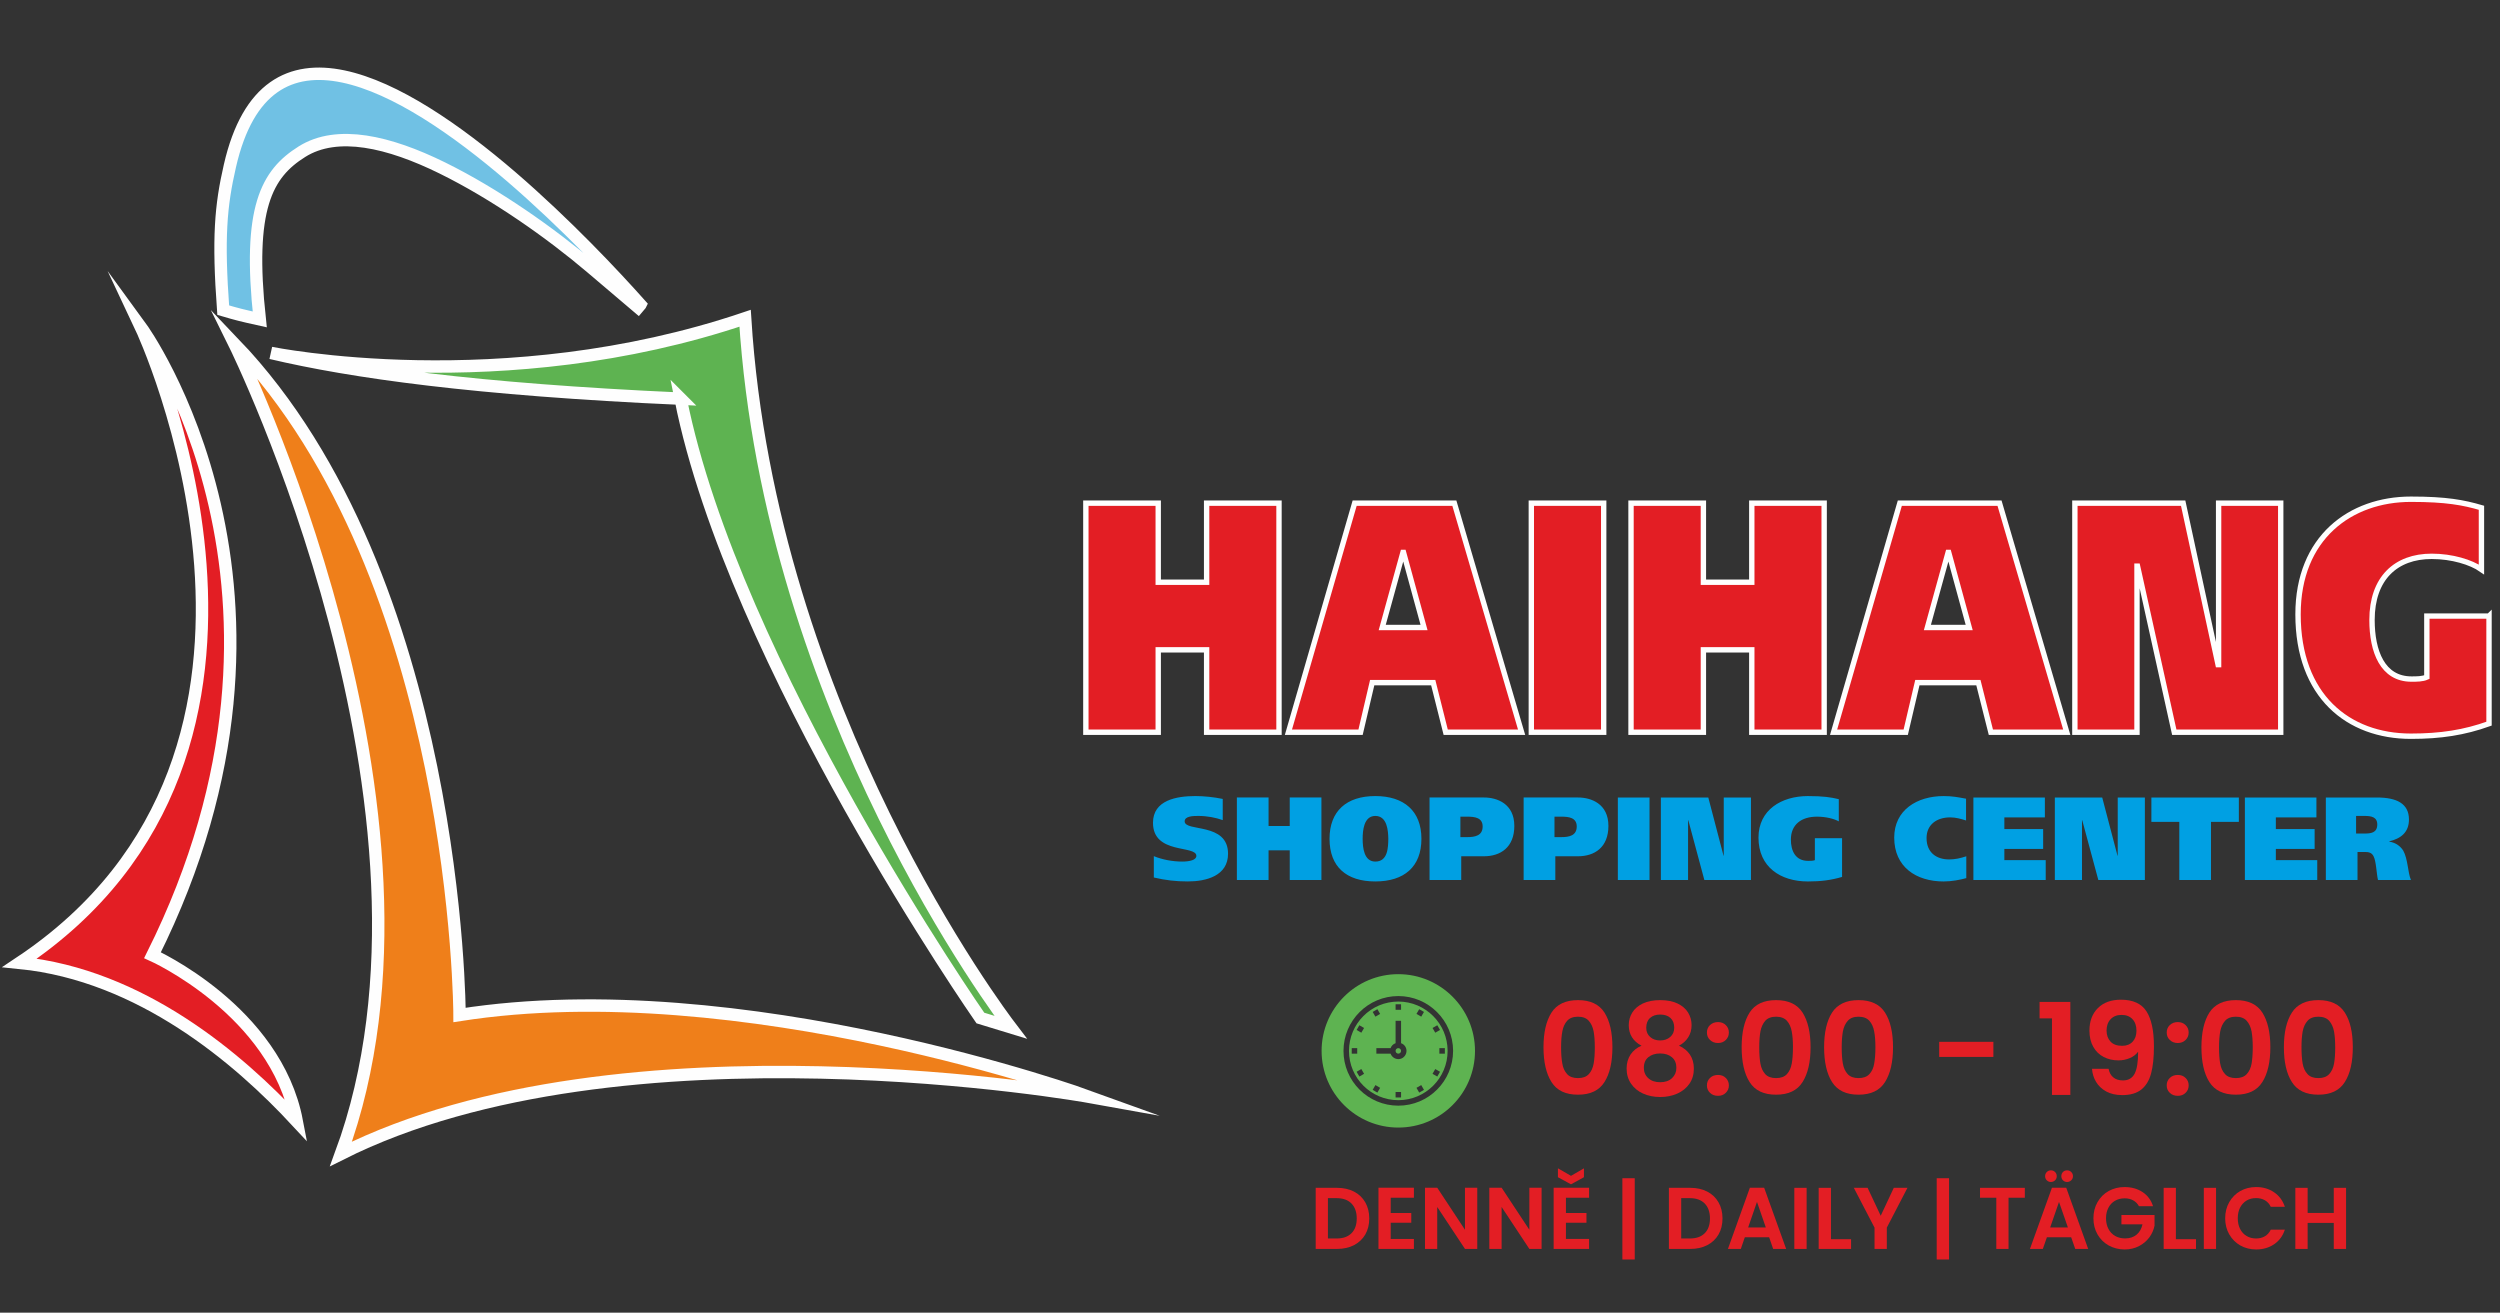 <?xml version="1.0" encoding="UTF-8"?>
<!DOCTYPE svg PUBLIC "-//W3C//DTD SVG 1.0//EN" "http://www.w3.org/TR/2001/REC-SVG-20010904/DTD/svg10.dtd">
<svg xmlns="http://www.w3.org/2000/svg" xml:space="preserve" width="419px" height="220px" version="1.0" style="shape-rendering:geometricPrecision; text-rendering:geometricPrecision; image-rendering:optimizeQuality; fill-rule:evenodd; clip-rule:evenodd"
viewBox="0 0 419 220"
 xmlns:xlink="http://www.w3.org/1999/xlink">
 <rect x="0" y="0" width="419" height="220" fill="#333333" stroke="none"/>
 <defs>
  <style type="text/css">
   <![CDATA[
    .str0 {stroke:#FEFEFE;stroke-width:2.08;stroke-miterlimit:22.926}
    .str1 {stroke:#FEFEFE;stroke-width:0.9;stroke-miterlimit:22.926}
    .fil2 {fill:#5EB351}
    .fil1 {fill:#70C1E4}
    .fil4 {fill:#E31E24}
    .fil3 {fill:#EF7F1A}
    .fil5 {fill:#00A0E3;fill-rule:nonzero}
    .fil0 {fill:#E31E24;fill-rule:nonzero}
   ]]>
  </style>
 </defs>
 <g id="Vrstva_x0020_1">
  <path class="fil0" d="M258.69 175.51c0,-2.46 0.45,-4.4 1.34,-5.8 0.89,-1.39 2.37,-2.09 4.44,-2.09 2.07,0 3.55,0.7 4.44,2.09 0.89,1.4 1.33,3.34 1.33,5.8 0,2.49 -0.44,4.43 -1.33,5.84 -0.89,1.42 -2.37,2.12 -4.44,2.12 -2.07,0 -3.55,-0.7 -4.44,-2.12 -0.89,-1.41 -1.34,-3.35 -1.34,-5.84zm8.6 0c0,-1.05 -0.07,-1.94 -0.2,-2.66 -0.14,-0.72 -0.41,-1.31 -0.82,-1.77 -0.4,-0.45 -1,-0.68 -1.8,-0.68 -0.8,0 -1.4,0.23 -1.81,0.68 -0.41,0.46 -0.68,1.05 -0.81,1.77 -0.14,0.72 -0.21,1.61 -0.21,2.66 0,1.09 0.07,2 0.2,2.73 0.12,0.74 0.4,1.33 0.81,1.78 0.41,0.45 1.02,0.67 1.82,0.67 0.8,0 1.4,-0.22 1.82,-0.67 0.41,-0.45 0.68,-1.04 0.81,-1.78 0.13,-0.73 0.19,-1.64 0.19,-2.73z"/>
  <path id="1" class="fil0" d="M275.12 175.26c-1.42,-0.75 -2.14,-1.89 -2.14,-3.45 0,-0.77 0.2,-1.47 0.59,-2.11 0.39,-0.63 0.99,-1.14 1.78,-1.52 0.79,-0.37 1.76,-0.56 2.9,-0.56 1.14,0 2.1,0.19 2.89,0.56 0.8,0.38 1.39,0.89 1.78,1.52 0.39,0.64 0.59,1.34 0.59,2.11 0,0.79 -0.19,1.47 -0.58,2.07 -0.38,0.59 -0.9,1.05 -1.54,1.38 0.79,0.34 1.4,0.84 1.84,1.49 0.44,0.66 0.66,1.44 0.66,2.34 0,0.97 -0.24,1.81 -0.73,2.53 -0.5,0.72 -1.17,1.27 -2.03,1.66 -0.85,0.38 -1.81,0.58 -2.88,0.58 -1.07,0 -2.03,-0.2 -2.88,-0.58 -0.85,-0.39 -1.52,-0.94 -2.01,-1.66 -0.49,-0.72 -0.74,-1.56 -0.74,-2.53 0,-0.9 0.22,-1.68 0.66,-2.35 0.45,-0.66 1.06,-1.16 1.84,-1.48zm5.48 -3.02c0,-0.7 -0.21,-1.24 -0.63,-1.63 -0.42,-0.38 -1,-0.57 -1.72,-0.57 -0.72,0 -1.28,0.19 -1.7,0.57 -0.43,0.39 -0.64,0.94 -0.64,1.65 0,0.64 0.22,1.16 0.66,1.54 0.43,0.39 0.99,0.58 1.68,0.58 0.68,0 1.24,-0.2 1.69,-0.59 0.44,-0.39 0.66,-0.91 0.66,-1.55zm-2.35 4.32c-0.82,0 -1.48,0.21 -1.98,0.62 -0.51,0.41 -0.76,1.01 -0.76,1.78 0,0.71 0.24,1.29 0.74,1.74 0.49,0.45 1.15,0.68 2,0.68 0.84,0 1.5,-0.23 1.99,-0.69 0.48,-0.46 0.72,-1.03 0.72,-1.73 0,-0.76 -0.25,-1.35 -0.75,-1.77 -0.5,-0.42 -1.15,-0.63 -1.96,-0.63z"/>
  <path id="2" class="fil0" d="M287.94 183.66c-0.54,0 -0.99,-0.16 -1.34,-0.5 -0.35,-0.33 -0.52,-0.75 -0.52,-1.25 0,-0.5 0.17,-0.92 0.52,-1.25 0.35,-0.34 0.8,-0.5 1.34,-0.5 0.53,0 0.96,0.16 1.3,0.5 0.34,0.33 0.52,0.75 0.52,1.25 0,0.5 -0.18,0.92 -0.52,1.25 -0.34,0.34 -0.77,0.5 -1.3,0.5zm0 -8.85c-0.54,0 -0.99,-0.17 -1.34,-0.51 -0.35,-0.33 -0.52,-0.75 -0.52,-1.25 0,-0.5 0.17,-0.91 0.52,-1.25 0.35,-0.33 0.8,-0.5 1.34,-0.5 0.53,0 0.96,0.17 1.3,0.5 0.34,0.34 0.52,0.75 0.52,1.25 0,0.5 -0.18,0.92 -0.52,1.25 -0.34,0.34 -0.77,0.51 -1.3,0.51z"/>
  <path id="3" class="fil0" d="M291.9 175.51c0,-2.46 0.44,-4.4 1.33,-5.8 0.89,-1.39 2.37,-2.09 4.44,-2.09 2.07,0 3.55,0.7 4.44,2.09 0.89,1.4 1.34,3.34 1.34,5.8 0,2.49 -0.45,4.43 -1.34,5.84 -0.89,1.42 -2.37,2.12 -4.44,2.12 -2.07,0 -3.55,-0.7 -4.44,-2.12 -0.89,-1.41 -1.33,-3.35 -1.33,-5.84zm8.6 0c0,-1.05 -0.07,-1.94 -0.21,-2.66 -0.13,-0.72 -0.4,-1.31 -0.81,-1.77 -0.41,-0.45 -1.01,-0.68 -1.81,-0.68 -0.8,0 -1.4,0.23 -1.81,0.68 -0.4,0.46 -0.67,1.05 -0.81,1.77 -0.13,0.72 -0.2,1.61 -0.2,2.66 0,1.09 0.06,2 0.19,2.73 0.13,0.74 0.4,1.33 0.81,1.78 0.42,0.45 1.02,0.67 1.82,0.67 0.8,0 1.41,-0.22 1.82,-0.67 0.41,-0.45 0.68,-1.04 0.81,-1.78 0.13,-0.73 0.2,-1.64 0.2,-2.73z"/>
  <path id="4" class="fil0" d="M305.72 175.51c0,-2.46 0.44,-4.4 1.33,-5.8 0.9,-1.39 2.38,-2.09 4.44,-2.09 2.07,0 3.55,0.7 4.44,2.09 0.89,1.4 1.34,3.34 1.34,5.8 0,2.49 -0.45,4.43 -1.34,5.84 -0.89,1.42 -2.37,2.12 -4.44,2.12 -2.06,0 -3.54,-0.7 -4.44,-2.12 -0.89,-1.41 -1.33,-3.35 -1.33,-5.84zm8.6 0c0,-1.05 -0.07,-1.94 -0.21,-2.66 -0.13,-0.72 -0.4,-1.31 -0.81,-1.77 -0.41,-0.45 -1.01,-0.68 -1.81,-0.68 -0.8,0 -1.4,0.23 -1.8,0.68 -0.41,0.46 -0.68,1.05 -0.82,1.77 -0.13,0.72 -0.2,1.61 -0.2,2.66 0,1.09 0.06,2 0.19,2.73 0.13,0.74 0.4,1.33 0.81,1.78 0.42,0.45 1.02,0.67 1.82,0.67 0.8,0 1.41,-0.22 1.82,-0.67 0.42,-0.45 0.69,-1.04 0.81,-1.78 0.13,-0.73 0.2,-1.64 0.2,-2.73z"/>
  <path id="5" class="fil0" d="M334.09 174.61l0 2.53 -9.08 0 0 -2.53 9.08 0z"/>
  <path id="6" class="fil0" d="M341.83 170.68l0 -2.76 5.16 0 0 15.59 -3.08 0 0 -12.83 -2.08 0z"/>
  <path id="7" class="fil0" d="M353.4 179.13c0.12,0.63 0.38,1.11 0.79,1.44 0.4,0.34 0.95,0.51 1.63,0.51 0.89,0 1.53,-0.37 1.93,-1.11 0.4,-0.73 0.6,-1.97 0.6,-3.71 -0.33,0.46 -0.79,0.82 -1.38,1.07 -0.6,0.26 -1.23,0.39 -1.92,0.39 -0.91,0 -1.73,-0.19 -2.47,-0.57 -0.73,-0.38 -1.32,-0.94 -1.74,-1.69 -0.43,-0.75 -0.65,-1.66 -0.65,-2.73 0,-1.58 0.48,-2.84 1.42,-3.78 0.94,-0.93 2.22,-1.4 3.85,-1.4 2.02,0 3.45,0.65 4.29,1.95 0.83,1.3 1.25,3.25 1.25,5.86 0,1.86 -0.16,3.38 -0.48,4.56 -0.32,1.18 -0.87,2.08 -1.65,2.7 -0.78,0.61 -1.84,0.92 -3.18,0.92 -1.05,0 -1.95,-0.21 -2.69,-0.61 -0.74,-0.41 -1.31,-0.95 -1.7,-1.61 -0.4,-0.66 -0.62,-1.39 -0.68,-2.19l2.78 0zm2.27 -3.85c0.74,0 1.33,-0.23 1.76,-0.69 0.42,-0.45 0.64,-1.07 0.64,-1.84 0,-0.84 -0.23,-1.49 -0.68,-1.95 -0.45,-0.47 -1.05,-0.7 -1.82,-0.7 -0.77,0 -1.38,0.24 -1.83,0.72 -0.45,0.47 -0.68,1.11 -0.68,1.89 0,0.76 0.22,1.37 0.65,1.85 0.44,0.48 1.09,0.72 1.96,0.72z"/>
  <path id="8" class="fil0" d="M365 183.66c-0.54,0 -0.99,-0.16 -1.34,-0.5 -0.35,-0.33 -0.52,-0.75 -0.52,-1.25 0,-0.5 0.17,-0.92 0.52,-1.25 0.35,-0.34 0.8,-0.5 1.34,-0.5 0.53,0 0.96,0.16 1.3,0.5 0.35,0.33 0.52,0.75 0.52,1.25 0,0.5 -0.17,0.92 -0.52,1.25 -0.34,0.34 -0.77,0.5 -1.3,0.5zm0 -8.85c-0.54,0 -0.99,-0.17 -1.34,-0.51 -0.35,-0.33 -0.52,-0.75 -0.52,-1.25 0,-0.5 0.17,-0.91 0.52,-1.25 0.35,-0.33 0.8,-0.5 1.34,-0.5 0.53,0 0.96,0.17 1.3,0.5 0.35,0.34 0.52,0.75 0.52,1.25 0,0.5 -0.17,0.92 -0.52,1.25 -0.34,0.34 -0.77,0.51 -1.3,0.51z"/>
  <path id="9" class="fil0" d="M368.96 175.51c0,-2.46 0.44,-4.4 1.33,-5.8 0.9,-1.39 2.38,-2.09 4.44,-2.09 2.07,0 3.55,0.7 4.44,2.09 0.89,1.4 1.34,3.34 1.34,5.8 0,2.49 -0.45,4.43 -1.34,5.84 -0.89,1.42 -2.37,2.12 -4.44,2.12 -2.06,0 -3.54,-0.7 -4.44,-2.12 -0.89,-1.41 -1.33,-3.35 -1.33,-5.84zm8.6 0c0,-1.05 -0.07,-1.94 -0.2,-2.66 -0.14,-0.72 -0.41,-1.31 -0.82,-1.77 -0.4,-0.45 -1.01,-0.68 -1.81,-0.68 -0.79,0 -1.4,0.23 -1.8,0.68 -0.41,0.46 -0.68,1.05 -0.82,1.77 -0.13,0.72 -0.2,1.61 -0.2,2.66 0,1.09 0.06,2 0.19,2.73 0.13,0.74 0.4,1.33 0.82,1.78 0.41,0.45 1.02,0.67 1.81,0.67 0.8,0 1.41,-0.22 1.82,-0.67 0.42,-0.45 0.69,-1.04 0.82,-1.78 0.12,-0.73 0.19,-1.64 0.19,-2.73z"/>
  <path id="10" class="fil0" d="M382.78 175.51c0,-2.46 0.44,-4.4 1.34,-5.8 0.89,-1.39 2.37,-2.09 4.44,-2.09 2.06,0 3.54,0.7 4.43,2.09 0.9,1.4 1.34,3.34 1.34,5.8 0,2.49 -0.44,4.43 -1.34,5.84 -0.89,1.42 -2.37,2.12 -4.43,2.12 -2.07,0 -3.55,-0.7 -4.44,-2.12 -0.9,-1.41 -1.34,-3.35 -1.34,-5.84zm8.6 0c0,-1.05 -0.07,-1.94 -0.2,-2.66 -0.14,-0.72 -0.41,-1.31 -0.82,-1.77 -0.4,-0.45 -1.01,-0.68 -1.8,-0.68 -0.8,0 -1.41,0.23 -1.81,0.68 -0.41,0.46 -0.68,1.05 -0.82,1.77 -0.13,0.72 -0.2,1.61 -0.2,2.66 0,1.09 0.07,2 0.19,2.73 0.13,0.74 0.4,1.33 0.82,1.78 0.41,0.45 1.02,0.67 1.82,0.67 0.79,0 1.4,-0.22 1.81,-0.67 0.42,-0.45 0.69,-1.04 0.82,-1.78 0.13,-0.73 0.19,-1.64 0.19,-2.73z"/>
  <path class="fil1 str0" d="M107.33 51.06c-2.19,-2.45 -5.3,-5.84 -9.02,-9.6 -3.72,-3.76 -8.03,-7.89 -12.62,-11.84 -4.59,-3.94 -9.45,-7.69 -14.26,-10.68 -4.8,-2.99 -9.56,-5.22 -13.92,-6.13 -4.37,-0.91 -8.36,-0.49 -11.63,1.82 -3.27,2.31 -5.83,6.52 -7.35,13.18 -1.53,6.66 -2.01,12.03 -1.12,24.17 2.35,0.69 3,0.86 6.12,1.55 -2.03,-18.67 1.16,-24.4 7.08,-28.11 5.92,-3.72 14.58,-1.67 23.5,2.72 8.91,4.38 18.21,10.94 25.01,16.72l7.83 6.65 0.38 -0.45z"/>
  <path class="fil2 str0" d="M114.07 66.82c-34.49,-1.56 -55.06,-4.45 -68.67,-7.67 0,0 38.82,7.95 79.48,-5.81 4.12,65.67 43.16,117.07 44.5,118.83l-5.07 -1.55c0,0 -41.43,-59.51 -50.24,-103.8z"/>
  <path class="fil3 str0" d="M77.02 170.11c47.34,-7.42 105.56,13.72 105.56,13.72 0,0 -78.34,-14.08 -125.43,9.56 21.05,-57.07 -17.87,-135.79 -17.87,-135.79 37.63,39.36 37.74,112.51 37.74,112.51z"/>
  <path class="fil4 str0" d="M49.74 187.92c-9.73,-10.49 -26.12,-24.51 -46.44,-26.55 53.67,-35.72 20.32,-106.53 20.32,-106.53 0,0 32.35,44.35 1.94,105.25 0,0 20.64,9.25 24.18,27.83z"/>
  <path class="fil0 str1" d="M202.23 97.58l-8.11 0 0 -13.25 -12.13 0 0 38.39 12.13 0 0 -13.81 8.11 0 0 13.81 12.13 0 0 -38.39 -12.13 0 0 13.25zm13.71 25.14l12.09 0 1.95 -8.31 10.23 0 2.09 8.31 12.72 0 -11.27 -38.39 -16.71 0 -11.1 38.39zm19.2 -30.14l0.09 0 3.44 12.59 -7.01 0 3.48 -12.59zm21.51 -8.25l0 38.39 12.13 0 0 -38.39 -12.13 0zm36.95 13.25l-8.11 0 0 -13.25 -12.13 0 0 38.39 12.13 0 0 -13.81 8.11 0 0 13.81 12.13 0 0 -38.39 -12.13 0 0 13.25zm13.71 25.14l12.09 0 1.95 -8.31 10.23 0 2.09 8.31 12.72 0 -11.27 -38.39 -16.71 0 -11.1 38.39zm19.2 -30.14l0.09 0 3.44 12.59 -7.01 0 3.48 -12.59zm21.24 30.14l10.41 0 0 -27.83 0.09 0 6.16 27.83 17.84 0 0 -38.39 -10.41 0 0 27.06 -0.09 0 -5.85 -27.06 -18.15 0 0 38.39zm69.41 -19.47l-10.42 0 0 10.23c-0.72,0.33 -1.71,0.33 -2.58,0.33 -4.84,0 -6.61,-4.62 -6.61,-9.9 0,-6.99 3.99,-10.67 10.01,-10.67 3.4,0 6.61,0.99 8.33,2.2l0 -10.34c-3.03,-0.88 -5.88,-1.43 -11.82,-1.43 -10.14,0 -18.92,6.43 -18.92,19.3 0,13.7 8.42,20.42 18.92,20.42 4.99,0 8.92,-0.61 13.09,-2.1l0 -18.04z"/>
  <path class="fil5" d="M204.93 133.9c-1.45,-0.3 -3.09,-0.48 -4.58,-0.48 -3.15,0 -7.11,0.68 -7.11,4.48 0,5.37 7.27,3.69 7.27,5.55 0,0.69 -1.13,0.95 -2.38,0.95 -1.58,0 -3.33,-0.32 -4.75,-0.91l0 3.58c1.98,0.46 3.66,0.66 5.7,0.66 3.07,0 6.74,-0.93 6.74,-4.64 0,-5.33 -7.27,-3.62 -7.27,-5.43 0,-0.89 1.44,-0.91 2.28,-0.91 1.5,0 2.91,0.28 4.1,0.7l0 -3.55zm11.23 4.54l-3.55 0 0 -4.78 -5.31 0 0 13.83 5.31 0 0 -4.97 3.55 0 0 4.97 5.31 0 0 -13.83 -5.31 0 0 4.78zm22.07 2.14c0,-4.64 -2.9,-7.16 -7.73,-7.16 -4.83,0 -7.67,2.52 -7.67,7.16 0,4.71 2.84,7.15 7.67,7.15 4.83,0 7.73,-2.44 7.73,-7.15zm-9.85 0c0,-1.29 0.16,-3.83 2.12,-3.83 2.02,0 2.16,2.54 2.18,3.83 -0.02,1.48 -0.08,3.82 -2.18,3.82 -1.9,0 -2.12,-2.34 -2.12,-3.82zm11.21 6.91l5.31 0 0 -3.98 3.81 0c2.77,0 5.09,-1.49 5.09,-5.09 0,-3.73 -2.91,-4.76 -5.07,-4.76l-9.14 0 0 13.83zm5.17 -10.62l1.15 0c1.29,0 2.58,0.18 2.58,1.65 0,1.54 -1.29,1.78 -2.56,1.78l-1.17 0 0 -3.43zm10.6 10.62l5.31 0 0 -3.98 3.8 0c2.78,0 5.1,-1.49 5.1,-5.09 0,-3.73 -2.92,-4.76 -5.08,-4.76l-9.13 0 0 13.83zm5.17 -10.62l1.15 0c1.29,0 2.58,0.18 2.58,1.65 0,1.54 -1.29,1.78 -2.56,1.78l-1.17 0 0 -3.43zm10.62 -3.21l0 13.83 5.31 0 0 -13.83 -5.31 0zm7.21 13.83l4.56 0 0 -10.02 0.04 0 2.69 10.02 7.81 0 0 -13.83 -4.56 0 0 9.75 -0.04 0 -2.55 -9.75 -7.95 0 0 13.83zm30.37 -7.01l-4.56 0 0 3.68c-0.31,0.12 -0.75,0.12 -1.13,0.12 -2.12,0 -2.89,-1.66 -2.89,-3.57 0,-2.51 1.75,-3.84 4.38,-3.84 1.49,0 2.89,0.36 3.65,0.79l0 -3.72c-1.33,-0.32 -2.58,-0.52 -5.18,-0.52 -4.43,0 -8.28,2.32 -8.28,6.96 0,4.93 3.69,7.35 8.28,7.35 2.18,0 3.91,-0.22 5.73,-0.76l0 -6.49zm20.82 3.03c-0.97,0.33 -1.9,0.53 -2.87,0.53 -2.2,0 -3.79,-1.21 -3.79,-3.58 0,-2.26 1.71,-3.47 3.97,-3.47 0.89,0 1.78,0.24 2.65,0.52l0 -3.65c-1.43,-0.26 -2.3,-0.44 -3.76,-0.44 -4.44,0 -8.28,2.32 -8.28,6.96 0,4.93 3.68,7.35 8.28,7.35 1.34,0 2.81,-0.28 3.8,-0.56l0 -3.66zm1.19 3.98l12.12 0 0 -3.33 -6.93 0 0 -1.88 6.5 0 0 -3.33 -6.5 0 0 -1.96 6.79 0 0 -3.33 -11.98 0 0 13.83zm13.65 0l4.55 0 0 -10.02 0.04 0 2.7 10.02 7.8 0 0 -13.83 -4.55 0 0 9.75 -0.04 0 -2.56 -9.75 -7.94 0 0 13.83zm30.84 -13.83l-14.66 0 0 4.08 4.68 0 0 9.75 5.31 0 0 -9.75 4.67 0 0 -4.08zm1.01 13.83l12.13 0 0 -3.33 -6.94 0 0 -1.88 6.5 0 0 -3.33 -6.5 0 0 -1.96 6.8 0 0 -3.33 -11.99 0 0 13.83zm13.57 0l5.31 0 0 -4.7 1.19 0c0.65,0 1.19,0.08 1.5,0.72 0.44,0.83 0.5,2.99 0.74,3.98l5.52 0c-0.55,-1.35 -0.49,-3.49 -1.3,-4.95 -0.5,-0.74 -1.19,-1.29 -2.34,-1.49l0 -0.04c1.98,-0.47 3.31,-1.54 3.31,-3.66 0,-2.66 -2.04,-3.69 -5.35,-3.69l-8.58 0 0 13.83zm5.07 -10.74l1.47 0c1.07,0 2.08,0.18 2.08,1.43 0,1.41 -1.07,1.52 -2.16,1.52l-1.39 0 0 -2.95z"/>
  <g id="clock_1363552.svg">
   <path class="fil2" d="M234.36 167.86c-4.57,0 -8.27,3.7 -8.27,8.27 0,4.56 3.7,8.26 8.27,8.26 4.56,0 8.26,-3.7 8.26,-8.26 0,-4.56 -3.7,-8.26 -8.26,-8.27zm6.53 3.97l0.46 0.79 -0.8 0.46 -0.46 -0.79 0.8 -0.46zm-6.99 -3.51l0.92 0 0 0.92 -0.92 0 0 -0.92zm-3.05 0.82l0.46 0.79 -0.79 0.46 -0.46 -0.79 0.79 -0.46zm-4.3 6.53l0.92 0 0 0.92 -0.92 0 0 -0.92zm1.28 4.76l-0.46 -0.8 0.79 -0.46 0.46 0.8 -0.79 0.46zm0.33 -7.35l-0.79 -0.46 0.46 -0.79 0.79 0.46 -0.46 0.79zm2.69 10.04l-0.79 -0.46 0.46 -0.8 0.79 0.46 -0.46 0.8zm3.97 0.81l-0.92 0 0 -0.91 0.92 0 0 0.91zm-0.46 -6.42c-0.58,-0.01 -1.1,-0.37 -1.3,-0.92l-2.38 0 0 -0.92 2.38 0c0.14,-0.39 0.45,-0.7 0.84,-0.83l0 -3.76 0.92 0 0 3.76c0.63,0.22 1.01,0.86 0.89,1.52 -0.11,0.66 -0.68,1.15 -1.35,1.15l0 0zm3.5 5.61l-0.46 -0.8 0.8 -0.46 0.46 0.8 -0.8 0.46zm0.34 -12.73l-0.8 -0.46 0.46 -0.79 0.8 0.46 -0.46 0.79zm2.69 10.04l-0.8 -0.46 0.46 -0.8 0.8 0.46 -0.46 0.8zm0.35 -3.84l0 -0.92 0.92 0 0 0.92 -0.92 0zm0 0z"/>
   <path class="fil2" d="M234.36 163.27c-7.1,0 -12.86,5.76 -12.86,12.86 0,7.1 5.76,12.85 12.86,12.85 7.1,0 12.85,-5.75 12.85,-12.85 0,-7.1 -5.76,-12.85 -12.85,-12.86zm0 22.04c-5.08,0 -9.19,-4.11 -9.19,-9.18 0,-5.07 4.11,-9.19 9.19,-9.19 5.07,0 9.18,4.12 9.18,9.19 -0.01,5.07 -4.11,9.18 -9.18,9.18zm0 0z"/>
   <path class="fil2" d="M234.82 176.13c0,0.25 -0.21,0.46 -0.46,0.46 -0.26,0 -0.46,-0.21 -0.46,-0.46 0,-0.25 0.2,-0.46 0.46,-0.46 0.25,0 0.46,0.21 0.46,0.46zm0 0z"/>
  </g>
  <path class="fil0" d="M224.09 199.08c1.07,0 2.02,0.21 2.84,0.63 0.81,0.42 1.44,1.02 1.89,1.8 0.44,0.77 0.67,1.68 0.67,2.7 0,1.03 -0.23,1.93 -0.67,2.7 -0.45,0.76 -1.08,1.36 -1.89,1.78 -0.82,0.42 -1.77,0.63 -2.84,0.63l-3.58 0 0 -10.24 3.58 0zm-0.08 8.49c1.08,0 1.91,-0.29 2.5,-0.88 0.58,-0.58 0.88,-1.41 0.88,-2.48 0,-1.06 -0.3,-1.9 -0.88,-2.5 -0.59,-0.6 -1.42,-0.9 -2.5,-0.9l-1.45 0 0 6.76 1.45 0z"/>
  <path id="1" class="fil0" d="M233.08 200.74l0 2.56 3.45 0 0 1.63 -3.45 0 0 2.72 3.89 0 0 1.67 -5.94 0 0 -10.26 5.94 0 0 1.68 -3.89 0z"/>
  <path id="2" class="fil0" d="M247.59 209.32l-2.06 0 -4.65 -7.03 0 7.03 -2.05 0 0 -10.26 2.05 0 4.65 7.05 0 -7.05 2.06 0 0 10.26z"/>
  <path id="3" class="fil0" d="M258.37 209.32l-2.05 0 -4.65 -7.03 0 7.03 -2.06 0 0 -10.26 2.06 0 4.65 7.05 0 -7.05 2.05 0 0 10.26z"/>
  <path id="4" class="fil0" d="M262.45 200.74l0 2.56 3.44 0 0 1.63 -3.44 0 0 2.72 3.88 0 0 1.67 -5.94 0 0 -10.26 5.94 0 0 1.68 -3.88 0zm3.02 -3.44l-2.17 1.19 -2.19 -1.19 0 -1.49 2.19 1.26 2.17 -1.26 0 1.49z"/>
  <path id="5" class="fil0" d="M273.98 211.09l-2.07 0 0 -13.62 2.07 0 0 13.62z"/>
  <path id="6" class="fil0" d="M283.29 199.08c1.08,0 2.02,0.21 2.84,0.63 0.82,0.42 1.45,1.02 1.89,1.8 0.45,0.77 0.67,1.68 0.67,2.7 0,1.03 -0.22,1.93 -0.67,2.7 -0.44,0.76 -1.07,1.36 -1.89,1.78 -0.82,0.42 -1.76,0.63 -2.84,0.63l-3.58 0 0 -10.24 3.58 0zm-0.07 8.49c1.07,0 1.91,-0.29 2.49,-0.88 0.59,-0.58 0.88,-1.41 0.88,-2.48 0,-1.06 -0.29,-1.9 -0.88,-2.5 -0.58,-0.6 -1.42,-0.9 -2.49,-0.9l-1.45 0 0 6.76 1.45 0z"/>
  <path id="7" class="fil0" d="M296.51 207.37l-4.08 0 -0.67 1.95 -2.16 0 3.68 -10.26 2.39 0 3.69 10.26 -2.18 0 -0.67 -1.95zm-0.56 -1.65l-1.48 -4.28 -1.48 4.28 2.96 0z"/>
  <path id="8" class="fil0" d="M302.79 199.08l0 10.24 -2.06 0 0 -10.24 2.06 0z"/>
  <path id="9" class="fil0" d="M306.87 207.69l3.37 0 0 1.63 -5.43 0 0 -10.24 2.06 0 0 8.61z"/>
  <path id="10" class="fil0" d="M319.69 199.08l-3.46 6.67 0 3.57 -2.06 0 0 -3.57 -3.47 -6.67 2.31 0 2.2 4.68 2.19 -4.68 2.29 0z"/>
  <path id="11" class="fil0" d="M326.66 211.09l-2.07 0 0 -13.62 2.07 0 0 13.62z"/>
  <path id="12" class="fil0" d="M339.36 199.08l0 1.66 -2.73 0 0 8.58 -2.05 0 0 -8.58 -2.73 0 0 -1.66 7.51 0z"/>
  <path id="13" class="fil0" d="M347.13 207.37l-4.07 0 -0.68 1.95 -2.16 0 3.69 -10.26 2.39 0 3.68 10.26 -2.17 0 -0.68 -1.95zm-0.55 -1.65l-1.49 -4.28 -1.48 4.28 2.97 0zm-2.85 -7.62c-0.27,0 -0.5,-0.1 -0.69,-0.28 -0.18,-0.19 -0.28,-0.42 -0.28,-0.69 0,-0.28 0.1,-0.51 0.28,-0.7 0.19,-0.19 0.42,-0.28 0.69,-0.28 0.27,0 0.51,0.09 0.7,0.28 0.19,0.19 0.28,0.42 0.28,0.7 0,0.27 -0.09,0.5 -0.28,0.69 -0.19,0.18 -0.43,0.28 -0.7,0.28zm2.71 0c-0.27,0 -0.5,-0.1 -0.69,-0.28 -0.18,-0.19 -0.27,-0.42 -0.27,-0.69 0,-0.28 0.09,-0.51 0.27,-0.7 0.19,-0.19 0.42,-0.28 0.69,-0.28 0.28,0 0.51,0.09 0.7,0.28 0.19,0.19 0.29,0.42 0.29,0.7 0,0.27 -0.1,0.5 -0.29,0.69 -0.19,0.18 -0.42,0.28 -0.7,0.28z"/>
  <path id="14" class="fil0" d="M358.49 202.16c-0.24,-0.43 -0.56,-0.76 -0.97,-0.98 -0.41,-0.23 -0.89,-0.34 -1.44,-0.34 -0.6,0 -1.14,0.14 -1.61,0.41 -0.47,0.27 -0.84,0.66 -1.1,1.17 -0.27,0.51 -0.4,1.1 -0.4,1.76 0,0.69 0.14,1.29 0.41,1.79 0.26,0.51 0.64,0.9 1.12,1.18 0.48,0.27 1.04,0.41 1.67,0.41 0.78,0 1.42,-0.21 1.92,-0.63 0.5,-0.41 0.83,-0.99 0.99,-1.73l-3.53 0 0 -1.57 5.55 0 0 1.79c-0.14,0.71 -0.43,1.37 -0.88,1.98 -0.45,0.6 -1.03,1.09 -1.74,1.46 -0.71,0.36 -1.5,0.55 -2.38,0.55 -0.99,0 -1.88,-0.23 -2.68,-0.67 -0.8,-0.45 -1.42,-1.06 -1.88,-1.86 -0.45,-0.79 -0.68,-1.69 -0.68,-2.7 0,-1 0.23,-1.91 0.68,-2.7 0.46,-0.8 1.08,-1.42 1.88,-1.87 0.8,-0.44 1.68,-0.66 2.66,-0.66 1.16,0 2.16,0.28 3.01,0.84 0.85,0.56 1.44,1.35 1.76,2.37l-2.36 0z"/>
  <path id="15" class="fil0" d="M364.68 207.69l3.37 0 0 1.63 -5.42 0 0 -10.24 2.05 0 0 8.61z"/>
  <path id="16" class="fil0" d="M371.41 199.08l0 10.24 -2.05 0 0 -10.24 2.05 0z"/>
  <path id="17" class="fil0" d="M372.94 204.18c0,-1 0.23,-1.91 0.68,-2.7 0.46,-0.8 1.08,-1.42 1.86,-1.87 0.79,-0.44 1.67,-0.66 2.65,-0.66 1.15,0 2.15,0.29 3.01,0.88 0.86,0.58 1.46,1.4 1.8,2.43l-2.36 0c-0.23,-0.49 -0.56,-0.85 -0.99,-1.1 -0.42,-0.24 -0.92,-0.36 -1.47,-0.36 -0.6,0 -1.13,0.13 -1.59,0.41 -0.47,0.28 -0.83,0.68 -1.09,1.18 -0.26,0.51 -0.39,1.11 -0.39,1.79 0,0.68 0.13,1.27 0.39,1.79 0.26,0.51 0.62,0.91 1.09,1.18 0.46,0.28 0.99,0.42 1.59,0.42 0.55,0 1.05,-0.12 1.47,-0.37 0.43,-0.25 0.76,-0.62 0.99,-1.11l2.36 0c-0.34,1.05 -0.94,1.86 -1.79,2.44 -0.86,0.58 -1.86,0.88 -3.02,0.88 -0.98,0 -1.86,-0.23 -2.65,-0.67 -0.78,-0.45 -1.4,-1.06 -1.86,-1.86 -0.45,-0.79 -0.68,-1.69 -0.68,-2.7z"/>
  <path id="18" class="fil0" d="M393.2 199.08l0 10.24 -2.06 0 0 -4.36 -4.38 0 0 4.36 -2.06 0 0 -10.24 2.06 0 0 4.21 4.38 0 0 -4.21 2.06 0z"/>
 </g>
</svg>
